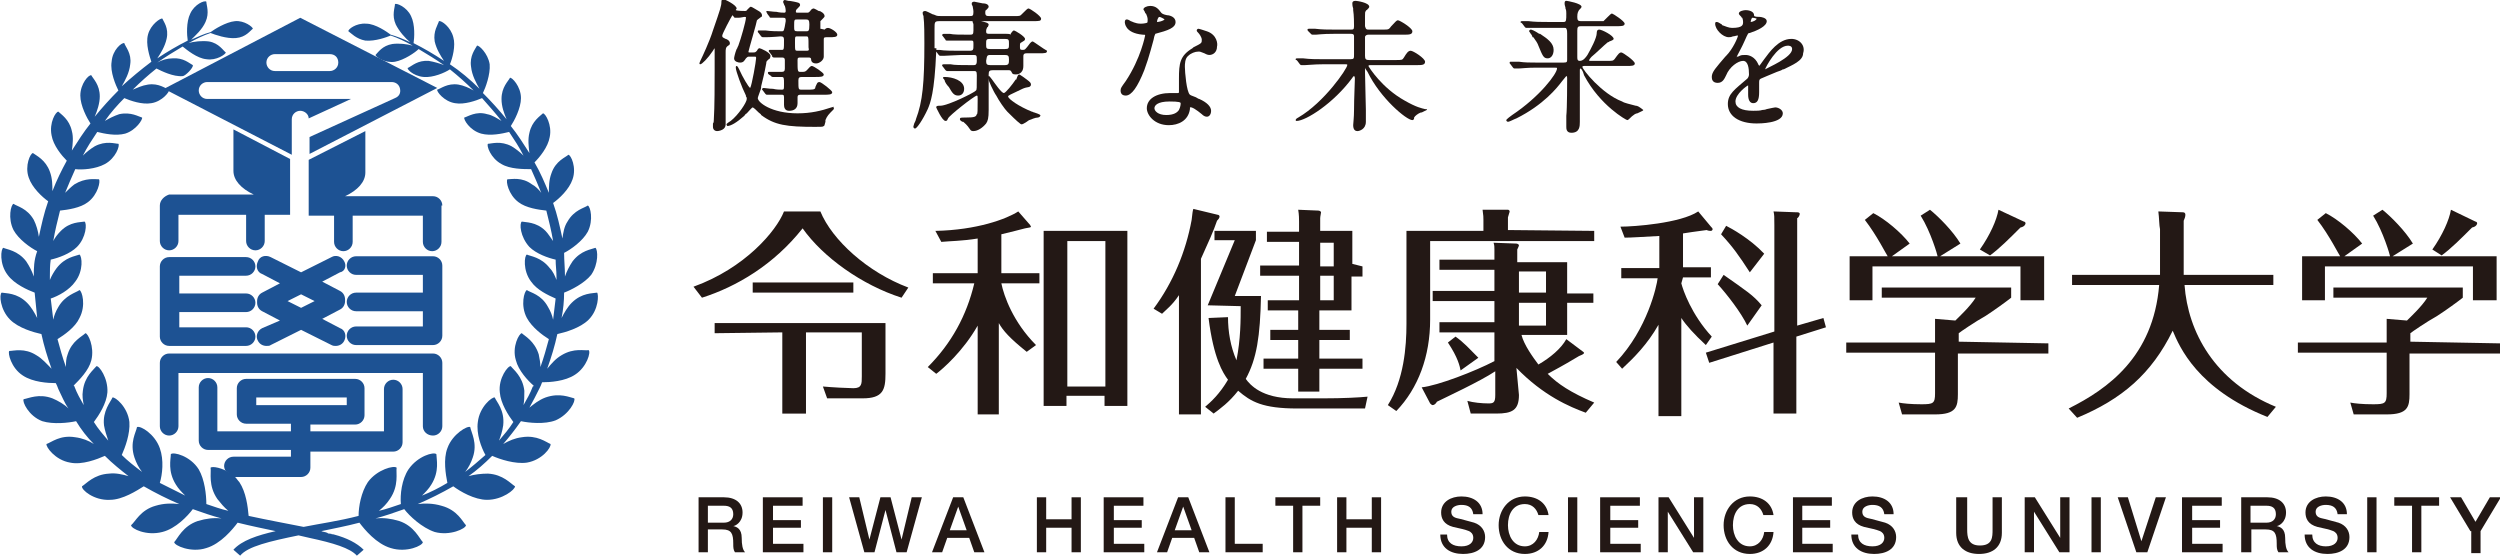 <svg enable-background="new 0 0 295.6 65.7" viewBox="0 0 295.6 65.7" xmlns="http://www.w3.org/2000/svg"><path d="m18.9 39.8c0 .6.5 1.1 1.1 1.1h9.1c.6 0 1.1-.5 1.1-1.1s-.5-1.1-1.1-1.1h-7.9v-1.8h7.9c.6 0 1.1-.5 1.1-1.1s-.5-1.1-1.1-1.1h-7.9v-2.1h7.9c.6 0 1.1-.5 1.1-1.1s-.5-1.1-1.1-1.1h-9.1c-.6 0-1.1.5-1.1 1.1z" fill="#1d5293"/><path d="m40.7 30.9c-.3-.6-1-.8-1.5-.5l-3.6 1.8-3.6-1.8c-.6-.3-1.3-.1-1.5.5-.3.6-.1 1.3.5 1.5l2.1 1.1-2.1 1.1c-.4.2-.6.6-.6 1v.1.1c0 .4.2.8.6 1l2.1 1.1-2.1.9c-.6.3-.8 1-.5 1.5.2.4.6.6 1 .6.2 0 .4 0 .5-.1l3.6-1.8 3.6 1.8c.2.1.3.1.5.1.4 0 .8-.2 1-.6.3-.6.1-1.3-.5-1.5l-2.1-1.1 2.1-1.1c.4-.2.6-.6.6-1v-.1-.1c0-.4-.2-.8-.6-1l-2.1-1.1 2.1-1.1c.6-.1.8-.8.5-1.3zm-5.1 5.5-1.6-.8 1.6-.8 1.6.8z" fill="#1d5293"/><path d="m18.9 24.3v4.2c0 .6.5 1.1 1.1 1.1s1.1-.5 1.1-1.1v-3.1h8v3.1c0 .6.5 1.1 1.1 1.1s1.1-.5 1.1-1.1v-3.1h3v-6.6l-6.7-3.5v4.9c0 1.1.9 2.1 2.4 2.8h-10c-.6.2-1.1.7-1.1 1.3z" fill="#1d5293"/><path d="m51.2 51.5c.6 0 1.1-.5 1.1-1.1v-7.5c0-.6-.5-1.1-1.1-1.1h-31.2c-.6 0-1.1.5-1.1 1.1v7.5c0 .6.5 1.1 1.1 1.1s1.1-.5 1.1-1.1v-6.3h28.9v6.3c0 .6.5 1.1 1.2 1.1z" fill="#1d5293"/><path d="m52.3 24.3c0-.6-.5-1.1-1.1-1.1h-10.4c1.5-.7 2.4-1.7 2.4-2.8v-4.9l-6.7 3.4v6.6h3v3.1c0 .6.5 1.1 1.1 1.1s1.1-.5 1.1-1.1v-3.1h8.3v3.1c0 .6.5 1.1 1.1 1.1s1.1-.5 1.1-1.1v-4.3z" fill="#1d5293"/><path d="m52.3 31.4c0-.6-.5-1.1-1.1-1.1h-9.1c-.6 0-1.1.5-1.1 1.1s.5 1.1 1.1 1.1h7.9v2.1h-7.9c-.6 0-1.1.5-1.1 1.1s.5 1.1 1.1 1.1h7.9v1.8h-7.9c-.6 0-1.1.5-1.1 1.1s.5 1.1 1.1 1.1h9.1c.6 0 1.1-.5 1.1-1.1z" fill="#1d5293"/><path d="m66.4 42c-.7.4-1.2 1-1.7 1.6.5-1.4.9-2.7 1.2-4.1.9-.2 2.7-.7 3.7-1.7 1.2-1.2 1.2-3 1-3.2-.5.1-1.8 0-3 1.2-.5.5-.9 1.2-1.2 1.8.2-1 .3-2 .3-3 .8-.3 2.4-1.1 3.2-2.1.9-1.3.8-3 .5-3.2-.5.2-1.7.3-2.7 1.6-.4.6-.7 1.2-.9 1.8 0 0 0 0 0-.1 0-.9-.1-1.8-.1-2.7.8-.4 2.2-1.4 2.8-2.5.7-1.4.3-3 0-3.1-.4.3-1.6.5-2.4 1.9-.4.6-.5 1.3-.6 2-.3-1.4-.6-2.8-1.1-4.2.7-.5 1.9-1.6 2.3-2.8.5-1.4-.2-2.9-.5-2.9-.3.3-1.5.7-2 2.2-.3.8-.3 1.6-.3 2.3-.5-1.2-1-2.4-1.7-3.6.6-.6 1.6-1.8 1.8-3 .3-1.4-.5-2.8-.8-2.8-.3.3-1.3.9-1.6 2.3-.2.8-.1 1.6 0 2.4-.7-1.1-1.4-2.2-2.2-3.2.4-.6 1.2-2.1 1.2-3.3 0-1.4-1.1-2.5-1.3-2.4-.2.4-1 1.1-1 2.5 0 .9.3 1.7.6 2.4-.9-1.1-1.8-2.1-2.8-3.1.3-.6.9-2.2.8-3.4-.2-1.3-1.3-2.3-1.5-2.2-.2.4-.9 1.2-.7 2.5.1 1 .6 1.9 1 2.6-1.1-1.1-2.3-2.1-3.5-2.9.3-.7.7-2.2.4-3.2-.3-1.2-1.4-2-1.7-1.9-.1.4-.7 1.2-.5 2.4.2.9.7 1.7 1.1 2.3-1.2-.8-2.4-1.5-3.6-2.1.1-.6.2-2.2-.3-3.2-.5-1.1-1.8-1.6-1.9-1.4 0 .4-.4 1.3.1 2.4.4.8 1.1 1.6 1.7 2.1-.8-.4-1.6-.7-2.3-.9-.4-.3-1.8-1.3-2.9-1.3-1.2-.1-2.2.7-2.1.9.3.2.9.9 2 1.1 1.2.1 2.5-.4 3-.6.9.3 1.7.7 2.6 1.2-.7-.2-1.6-.3-2.4-.2-1.2.2-1.7 1-2 1.3 0 .2 1.1 1 2.3.8 1.1-.2 2.4-1.1 2.8-1.5 1 .6 2 1.2 3 1.9-.5-.2-1.2-.4-1.8-.5-1.3-.1-2 .6-2.4.8-.4 0 .5 1 1.8 1.1 1.1.1 2.5-.5 3.1-.9 1 .8 1.9 1.6 2.8 2.5-.5-.3-1.2-.6-1.8-.7-1.3-.2-2.1.5-2.5.6-.1.2.8 1.4 2.1 1.6 1.1.2 2.5-.3 3.2-.6.8.9 1.6 1.8 2.3 2.7-.5-.3-1.1-.7-1.7-.8-1.3-.4-2.3.3-2.7.4-.1.2.6 1.5 2 1.9 1.1.3 2.5 0 3.3-.2.6.9 1.2 1.8 1.7 2.8-.4-.4-.9-.8-1.4-1.1-1.3-.7-2.4-.3-2.8-.3-.2.2.3 1.7 1.6 2.4 1 .6 2.6.6 3.5.6.4.9.8 1.8 1.2 2.8-.3-.4-.7-.8-1.1-1-1.2-.9-2.4-.6-2.9-.6-.2.2.1 1.8 1.3 2.7.9.7 2.4.9 3.3 1 .3 1.2.6 2.4.8 3.6-.3-.4-.6-.9-.9-1.2-1.1-1.1-2.4-1-2.8-1.1-.3.2-.2 1.8.9 3 .8.8 2.2 1.3 3.1 1.5 0 .7.1 1.3.1 2v.4c-.2-.5-.4-1-.8-1.4-1-1.3-2.3-1.4-2.7-1.6-.3.1-.5 1.9.5 3.2.7 1 2 1.6 2.9 2-.1.8-.2 1.6-.3 2.5-.1-.5-.3-1-.6-1.5-.8-1.5-2.1-1.7-2.5-2-.3.1-.8 1.8 0 3.3.6 1.1 1.8 2 2.6 2.5-.3 1.1-.6 2.2-1 3.3 0-.5-.1-1-.2-1.5-.5-1.6-1.7-2.2-2-2.5-.3 0-1.2 1.6-.7 3.2.3 1.2 1.4 2.4 2.1 3 0 0 0 .1-.1.1-.3.8-.7 1.5-1.1 2.2.1-.5.1-1.1.1-1.7-.2-1.7-1.3-2.5-1.6-2.9-.3-.1-1.5 1.4-1.3 3.1.1 1.3 1 2.7 1.6 3.5-.5.8-1.1 1.5-1.7 2.2.2-.5.4-1.1.5-1.8.2-1.8-.8-2.8-1-3.3-.3-.1-1.8 1.1-2 2.9-.2 1.4.4 3 .9 3.9-.8.7-1.6 1.4-2.4 2 .4-.5.7-1.1.9-1.7.6-1.7-.2-3-.3-3.6-.3-.2-2.1.8-2.7 2.5-.5 1.3-.2 3.1 0 4.1-1 .6-2 1.1-3 1.5.4-.4.8-.8 1.1-1.3 1-1.6.6-3 .6-3.6-.3-.3-2.2.2-3.3 1.8-.8 1.2-1 3-.9 4.1-.9.3-1.7.6-2.6.8.5-.4.9-.8 1.3-1.4 1.1-1.6.7-3.1.8-3.7-.3-.3-2.3.2-3.4 1.7-.8 1.2-1.1 2.9-1.1 4-2.3.6-4.5.9-6.5 1.3-2-.4-4.2-.8-6.5-1.3-.1-1.1-.3-2.8-1.1-4-.2-.2-.3-.4-.5-.6-.2-.1-.4-.2-.5-.4-1-.7-2.2-.9-2.4-.7.1.6-.3 2.1.8 3.7.4.5.8 1 1.3 1.4-.9-.2-1.7-.5-2.6-.8 0-1.1-.2-2.9-.9-4.1-1-1.6-3-2.1-3.3-1.8 0 .6-.4 2 .6 3.6.3.5.7.9 1.1 1.3-1-.5-2-1-3-1.5.3-1 .5-2.7 0-4.1-.6-1.7-2.3-2.7-2.7-2.5-.1.6-.9 1.8-.3 3.6.2.6.5 1.2.9 1.7-.8-.6-1.7-1.3-2.4-2 .4-.9 1-2.5.9-3.9-.2-1.8-1.7-3-2-2.9-.2.5-1.2 1.6-1 3.3.1.6.3 1.2.5 1.8-.6-.7-1.2-1.4-1.7-2.2.6-.8 1.5-2.2 1.6-3.5.1-1.7-1-3.2-1.3-3.1-.3.4-1.4 1.2-1.6 2.9-.1.6 0 1.1.1 1.7-.4-.7-.8-1.4-1.1-2.2 0 0 0-.1-.1-.1.7-.7 1.8-1.8 2.1-3 .4-1.6-.4-3.2-.7-3.2-.4.4-1.6.9-2.1 2.5-.2.5-.2 1-.2 1.5-.4-1.1-.7-2.2-1-3.3.8-.5 2.1-1.4 2.6-2.5.8-1.5.3-3.2 0-3.3-.4.3-1.7.6-2.5 2-.3.5-.5 1-.6 1.5-.1-.8-.2-1.6-.3-2.5.9-.3 2.2-1 2.9-2 1-1.3.8-3 .5-3.2-.5.2-1.7.3-2.7 1.6-.3.4-.6.9-.8 1.4 0-.1 0-.2 0-.4 0-.7 0-1.3.1-2 .9-.2 2.3-.7 3.1-1.5 1.1-1.1 1.2-2.8.9-3-.5.1-1.7 0-2.8 1.1-.4.4-.7.8-.9 1.2.2-1.2.5-2.4.8-3.6.9-.1 2.4-.3 3.3-1 1.2-.9 1.5-2.5 1.3-2.7-.5 0-1.6-.2-2.9.6-.4.3-.8.7-1.1 1 .4-1 .8-1.9 1.2-2.8.8.1 2.4 0 3.5-.6 1.3-.7 1.8-2.2 1.6-2.4-.4 0-1.5-.4-2.8.3-.5.3-1 .7-1.4 1.1.5-1 1.1-1.9 1.7-2.8.8.2 2.2.5 3.3.2 1.3-.4 2.1-1.7 2-1.9-.4-.1-1.3-.7-2.7-.4-.6.2-1.2.5-1.7.8.7-1 1.5-1.9 2.3-2.7.7.3 2.1.8 3.2.6 1.3-.2 2.2-1.4 2.1-1.6-.4-.1-1.2-.8-2.5-.6-.7.1-1.3.4-1.8.6.9-.9 1.8-1.7 2.8-2.5.6.3 2 1 3.1.9.3 0 1.3-1 1.2-1.3-.4-.2-1.1-.9-2.4-.8-.6 0-1.3.2-1.8.5 1-.7 2-1.3 3-1.9.5.4 1.7 1.4 2.8 1.5 1.2.2 2.3-.6 2.3-.8-.3-.2-.8-1.1-2-1.3-.8-.1-1.8 0-2.4.2.9-.5 1.7-.9 2.6-1.2.5.2 1.9.7 3 .6 1.2-.1 1.7-.9 2-1.1 0-.2-1-1-2.1-.9s-2.5 1-2.9 1.3c-.8.2-1.6.6-2.3.9.5-.5 1.3-1.2 1.7-2.1.5-1.1.1-2 .1-2.4-.2-.2-1.4.3-1.9 1.4-.5 1-.4 2.6-.3 3.2-1.2.6-2.4 1.3-3.6 2.1.4-.6.9-1.4 1.1-2.3.3-1.3-.4-2.1-.5-2.4-.2-.1-1.4.7-1.7 1.9-.3 1.1.2 2.6.4 3.2-1.2.9-2.4 1.9-3.5 2.9.4-.7.9-1.6 1-2.6.2-1.3-.6-2.1-.7-2.5-.3-.1-1.4.8-1.5 2.2-.2 1.2.5 2.8.8 3.4-1 1-1.9 2-2.8 3.1.3-.7.6-1.6.6-2.4 0-1.4-.8-2.1-1-2.5-.3-.1-1.3 1-1.3 2.4 0 1.2.8 2.7 1.2 3.3-.8 1-1.5 2.1-2.2 3.2.1-.7.2-1.6 0-2.3-.3-1.4-1.3-2-1.6-2.3-.3 0-1.1 1.3-.8 2.8.2 1.2 1.2 2.4 1.8 3-.6 1.1-1.2 2.3-1.7 3.6 0-.7 0-1.5-.3-2.3-.5-1.4-1.6-1.9-2-2.2-.3 0-1 1.5-.5 2.9.4 1.2 1.6 2.3 2.3 2.8-.5 1.4-.8 2.8-1.1 4.2-.1-.7-.3-1.4-.6-2-.8-1.4-2-1.6-2.4-1.9-.3.1-.7 1.7 0 3.1.6 1.1 2 2.1 2.8 2.5-.4 1.1-.4 2-.4 2.9v.1c-.2-.6-.5-1.2-.9-1.8-1-1.3-2.3-1.4-2.7-1.6-.3.1-.5 1.9.5 3.2.8 1.1 2.4 1.8 3.2 2.1.1 1 .2 2 .3 3-.3-.6-.7-1.3-1.2-1.8-1.2-1.2-2.5-1.1-3-1.2-.3.2-.2 2 1 3.2 1 1 2.8 1.5 3.7 1.7.3 1.4.7 2.7 1.2 4.1-.6-.6-1.1-1.2-1.8-1.6-1.4-.9-2.7-.5-3.2-.5-.2.2.2 2 1.6 2.9 1.2.8 3 .9 3.9.9.1.2.2.4.3.7.4.8.7 1.6 1.2 2.3-.5-.5-1.2-.9-1.9-1.2-1.6-.6-2.8 0-3.4.1-.2.3.6 2 2.2 2.6 1.3.4 3.1.2 4 0 .6 1 1.3 1.9 2.1 2.7-.6-.4-1.4-.7-2.2-.8-1.8-.3-2.8.6-3.4.8-.1.3 1 1.9 2.8 2.2 1.4.3 3.2-.4 4.1-.8.9.9 1.9 1.7 2.8 2.4-.7-.2-1.5-.4-2.3-.3-1.8.1-2.7 1.2-3.2 1.5-.1.4 1.4 1.7 3.3 1.6 1.5 0 3.2-1.1 4-1.6 1.4.8 2.8 1.5 4.2 2.1-.9-.1-1.8-.1-2.8.2-1.8.5-2.4 1.9-2.9 2.3 0 .4 1.8 1.3 3.7.8 1.6-.4 3-1.9 3.6-2.7 1.1.4 2.3.8 3.4 1.1-.9-.1-1.8 0-2.8.3-1.8.6-2.4 2.1-2.8 2.5 0 .4 2 1.3 3.8.7 1.7-.5 3.1-2.2 3.7-3 1.6.4 3.1.7 4.5 1-2.2.5-4 1.1-5 2.2l.8.7c.9-1.1 3.5-1.7 6.9-2.4.4.1.9.2 1.3.3 2.8.6 4.8 1.2 5.6 2.1l.8-.7c-.8-.8-2-1.4-3.5-1.8s0 0-.1 0-.3-.1-.4-.1-.2 0-.3-.1c-.2-.1-.5-.1-.7-.2 1.4-.3 3-.6 4.5-1 .6.8 2 2.5 3.7 3 1.9.6 3.8-.3 3.8-.7-.4-.4-1-1.9-2.8-2.5-1-.3-1.9-.4-2.8-.3 1.1-.3 2.3-.7 3.4-1.1.6.8 2.1 2.2 3.6 2.7 1.8.5 3.7-.4 3.7-.8-.4-.4-1-1.8-2.9-2.3-1-.3-2-.3-2.8-.2 1.4-.6 2.8-1.3 4.2-2.1.8.6 2.5 1.6 4 1.6 1.8 0 3.3-1.2 3.3-1.6-.5-.3-1.4-1.4-3.2-1.5-.8 0-1.6.1-2.3.3 1-.7 1.9-1.5 2.8-2.4.9.4 2.7 1 4.1.8 1.8-.3 2.9-1.8 2.8-2.2-.5-.2-1.6-1.1-3.4-.8-.8.1-1.5.4-2.2.8.7-.8 1.4-1.7 2.1-2.7.9.2 2.8.4 4.1-.1 1.6-.7 2.4-2.3 2.2-2.6-.5-.1-1.7-.7-3.4-.1-.8.3-1.4.8-1.9 1.2.4-.7.8-1.5 1.2-2.3.1-.2.2-.4.3-.7.9 0 2.7-.1 3.9-.9 1.4-.9 1.9-2.7 1.6-2.9-.5.1-1.7-.3-3.2.6z" fill="#1d5293"/><path d="m19.4 10.5 15.1 7.8v-4.2c0-.6.5-1 1-1s1 .4 1 .9l5-2.3h-17c-.6 0-1-.5-1-1 0-.6.5-1 1-1h21.8c.5 0 .9.3 1 .8s-.1.9-.6 1.1l-10.1 4.6v2l15.1-7.8-16.2-8.3zm20.6-3.1c0 .6-.5 1-1 1h-6.5c-.6 0-1-.5-1-1 0-.6.5-1 1-1h6.5c.6 0 1 .4 1 1z" fill="#1d5293"/><path d="m27.6 56.4h8c.6 0 1.1-.5 1.1-1.1v-1.9h9.8c.6 0 1.1-.5 1.1-1.1v-6.3c0-.6-.5-1.1-1.1-1.1s-1.1.5-1.1 1.1v5h-8.7v-.8h5.3c.6 0 1.1-.5 1.1-1.1v-3.2c0-.6-.5-1.1-1.1-1.1h-12.9c-.6 0-1.1.5-1.1 1.1v3.1c0 .6.5 1.1 1.1 1.1h5.3v.9h-8.7v-5.2c0-.6-.5-1.1-1.1-1.1s-1.1.5-1.1 1.1v6.3c0 .6.5 1.1 1.1 1.1h9.8v.8h-6.8c-.6 0-1.1.5-1.1 1.1 0 .2.1.5.2.6.2.1.4.3.5.4.1.2.3.3.4.3zm2.7-8.5v-.9h10.7v.9z" fill="#1d5293"/><g fill="#231815"><path d="m97 25c1.4 3.4 5.6 7.2 10.4 9l-.8 1.2c-4.7-1.5-9.3-4.8-11.7-8.2-3.4 4.3-7.8 6.9-11.9 8.2l-1-1.3c6.1-2.2 9.8-6.6 10.7-8.9zm-12.5 14.4v-1.2h20.2v6c0 1.9-.3 2.9-2.7 2.9h-4.2l-.5-1.4c1.1.1 3 .2 3.6.2 1 0 1-.5 1-1.4v-5.2h-6.6v9.6h-2.8v-9.6zm4.5-4.8v-1.2h11.9v1.2z"/><path d="m121.4 41.6c-2-1.6-2.8-2.5-3.3-3.4v10.8h-2.5v-10.5c-1.7 3-4.1 5.1-4.9 5.7l-1-.8c2.8-2.8 4.6-6.1 5.5-9.9h-4.9v-1.2h5.3v-4.1c-1.8.3-3.3.3-4.3.4l-.7-1.3c4.9-.1 8.4-1.4 9.8-2.3l1.4 1.6.1.2c0 .1-.2.1-.7.2 0 0-2.3.6-2.8.7v4.6h4.5v1.2h-4.5c.3 1.5 1.4 4.6 4.1 7.3zm11.9-14.3v20.7h-2.7v-1.2h-4.5v1.2h-2.7v-20.7zm-2.6 1.2h-4.5v17.2h4.5z"/><path d="m141.9 49h-2.5v-14.1c-.8 1.2-1.5 1.7-2 2.2l-1-.6c2.3-3.1 3.8-6.7 4.5-10.5.1-.8.1-1 .2-1.3l2.9.7c.1 0 .2.1.2.2 0 .2-.2.4-.3.5-.4 1.2-1 2.5-1.9 4.5v18.4zm.9-12.9 3.2-7.7h-2.4v-1.1h4.9v1.1l-2.5 6.6h3.1c-.1 4.8-.5 7.4-1.8 9.8.5.7 1.9 2.3 5.6 2.3h3.6c2.3 0 4.2-.1 5.2-.2l-.3 1.4h-8c-4.1 0-5.5-.8-7-2.1-1.1 1.4-2.1 2.1-2.9 2.7l-1-.8c.7-.6 1.7-1.5 2.7-3.2-.6-.8-1.7-2.5-2.3-7.3l2.3-.1c0 1.7.3 3.5 1 5.1.5-2.5.5-4.8.5-6.4zm18.3-4.6v1.2h-1.3v4h-3.8v2.3h3.6v1.2h-3.6v2.2h5.1v1.2h-5.1v2.7h-2.5v-2.7h-4.1v-1.2h4.1v-2.2h-3.3v-1.2h3.3v-2.3h-3.6v-1.2h3.7v-2.9h-4.6v-1.2h4.6v-2.8h-3.8v-1.2h3.8v-1.2c0-.3 0-.8-.1-1.4l2.4.1c.1 0 .3.1.3.2s-.1.5-.1.7v1.5h3.8v3.9zm-3.4 0v-2.8h-1.6v2.8zm-1.6 1.1v2.9h1.6v-2.9z"/><path d="m188.5 27.3v1.2h-19.4v9.3c0 4.3-1.4 8.1-4 10.8l-1-.7c1.9-3 2.2-6.9 2.2-9.6v-11h9.1v-1.3c0-.3 0-.5-.1-1.2h3c.1 0 .2.1.2.2s-.1.3-.2.7v1.5zm-8.9 19.4c0 1.8-.8 2.2-2.7 2.2h-3l-.4-1.5c.7.2 1.7.3 2.5.3.6 0 .8-.1.8-1v-2.8c-1.8 1.2-5.9 3.1-6.9 3.6-.1.2-.3.4-.5.4-.1 0-.2-.1-.3-.2l-1-1.9c1.9-.2 6.3-1.9 8.6-3.1v-3.4h-6.5v-1.2h6.5v-2.5h-7.3v-1.2h7.3v-2.5h-6.5v-1.2h6.5v-1.2c0-.3 0-.5-.1-.8l2.7.1c.1 0 .3.1.3.2s-.2.5-.2.5v1.5h5.9v3.7h3.1v1.1h-3.1v3.8h-5.4c.3 1.2 1.4 2.7 2 3.5 1.4-.8 2.7-1.9 3.3-3l2 1.5.1.1c0 .2-.4.3-.6.4-1.2.7-1.3.8-3.7 2.1 1.2 1.2 2.7 2.2 5.5 3.4l-1 1.2c-1.9-.7-5-2-8.2-5.3zm-7.5-6.9c1 .7 1.7 1.5 2.7 2.5l-2.1 1.5c-.1-.5-.3-1.5-1.5-3.3zm7.5-5.2h3.2v-2.5h-3.2zm0 3.9h3.2v-2.7h-3.2z"/><path d="m198.8 33.5c.2.8 1.2 3.7 3.6 6.3l-.7 1c-1.4-1.3-2.3-2.3-2.9-3.2v11.6h-2.7v-10.8c-1.3 2.3-2.9 3.9-4.3 5.2l-.7-.8c3.7-3.9 4.8-9 4.9-9.9h-4.3v-1.2h4.5v-3.8c-1.9.1-3.3.2-4.1.2l-.5-1.3c1.6 0 7.1-.4 9.2-1.8l1.5 1.8c.1.1.2.2.2.3s-.1.2-.2.2-.3 0-.5-.1c-1.4.2-2.3.3-2.8.4v4h3.3v1.2h-3.3zm16.8 4.1.3 1.1-3.5 1.1v9.1h-2.7v-8.4l-7.6 2.4-.4-1.2 8.1-2.5v-12.6c0-1 0-1.2-.1-1.6l2.7.1c.2 0 .4 0 .4.2 0 .1-.1.4-.3.5v12.7zm-9 .9c-.7-1.5-2.4-3.7-3.5-4.9l.7-1.1c2.7 1.9 3.5 2.4 4.5 3.6zm.3-6.3c-1.3-2-2-3-3.4-4.5l.6-1c.6.3 2.8 1.5 4.5 3.3z"/><path d="m242.2 40.6v1.2h-10.7v4.8c0 1.5-.2 2.4-2.7 2.4h-3.9l-.4-1.4c.5.1 1.4.2 2.7.2 1.4 0 1.6-.1 1.6-1.3v-4.8h-10.5v-1.2h10.5v-2.8l2.4.2c.3-.3 1.8-1.7 2.4-2.7h-11.1v-1.2h15.3v1.2c-.5.4-2 1.5-3.1 2.2-1.1.6-3 1.9-3.1 2v1zm-13.1-10.3c0-.1-.8-2.9-2-4.8l1.1-.7c1 .8 2.7 2.5 3.6 4l-2.4 1.5h12.3v5.2h-2.8v-4h-17.5v4h-2.7v-5.2h4.5c-.1-.1-1.3-2.5-2.7-4.3l1-.8c1.4.7 3.3 2.3 4.3 3.6l-2.1 1.5zm10.2-4.1c.1 0 .2.1.2.2s-.1.4-.6.5c-1.3 1.3-2.5 2.5-3.6 3.3l-1.2-.7c1.2-1.7 2-3.5 2.2-4.7z"/><path d="m255.2 25 2.9.1c.2 0 .3.1.3.3s-.1.5-.2.7v6.4h10.6v1.2h-10.5c.4 5.5 3.5 11.4 10.8 14.4l-1 1.2c-8.3-3.3-10.4-8.3-11.2-10.2-2.5 5.1-6 8.1-11.3 10.3l-1-1.1c4.6-2.3 10-6.1 10.7-14.6h-10.3v-1.2h10.4v-5.4c-.1-.4-.1-1.4-.2-2.1z"/><path d="m295.6 40.6v1.2h-10.7v4.8c0 1.5-.2 2.4-2.7 2.4h-3.9l-.4-1.4c.5.1 1.4.2 2.7.2 1.4 0 1.6-.1 1.6-1.3v-4.8h-10.5v-1.2h10.5v-2.8l2.4.2c.3-.3 1.8-1.7 2.4-2.7h-11.1v-1.2h15.3v1.2c-.5.4-2 1.5-3.1 2.2-1.1.6-3 1.9-3.1 2v1zm-13-10.3c0-.1-.8-2.9-2-4.8l1.1-.7c1 .8 2.7 2.5 3.6 4l-2.4 1.5h12.3v5.2h-2.8v-4h-17.5v4h-2.7v-5.2h4.5c-.1-.1-1.3-2.5-2.7-4.3l1-.8c1.4.7 3.3 2.3 4.3 3.6l-2.1 1.5zm10.1-4.1c.1 0 .2.1.2.2s-.1.4-.6.5c-1.3 1.3-2.5 2.5-3.6 3.3l-1.1-.7c1.2-1.7 2-3.5 2.2-4.7z"/><path d="m98.3 12.7c-1.2.4-2.4.7-4 .7-3.1 0-4.7-1.3-4.7-1.8 0-.1.2-.6.3-.9.1-.2.1-.4.1-.5.2-.8.4-1.6.6-2.7 0-.3.1-.3.3-.5.1 0 .2-.2.2-.4 0-.4-1.2-.9-1.3-.9s-.2.1-.3.3l-.1.1c-.1.1-.2.1-.3.1h-.5c-.1 0-.1 0-.1-.1s1-3.5 1-3.7c.1-.1.1-.1.5-.4.1 0 .1-.1.1-.2 0-.2-.2-.4-.4-.5s-.8-.5-.9-.5-.1 0-.4.3c-.1.1-.1.2-.3.2-.1 0-.9 0-1.1-.1 0-.1.1-.1.1-.2 0-.4-1.4-1.1-1.6-1.1-.1 0-.2.1-.2.3 0 .5-.1.8-1 3.4-.4 1.3-1.3 3.2-1.4 3.4 0 0-.2.4-.2.5 0 0 0 .1.1.1.2 0 .9-.7 1.5-1.6 0 0 .1-.2.2-.3v.2.9 1.4c0 1.6 0 4.5-.1 6 0 .1 0 .3-.1.4v.4c0 .3.2.5.5.5.2 0 .6-.1.8-.3s.2-.4.2-.6 0-.6 0-1 0-.8 0-.9c0-.5 0-2 0-3.4 0-1.3 0-2.7 0-3.1s0-.6.3-.8c.2-.1.2-.2.2-.3 0-.3-.4-.5-.5-.5-.4-.2-.4-.2-.4-.4s1-2.1 1.2-2.4l.1.1c.1.1.1.2.2.2h.4c.3 0 .6-.1.7-.1.2 0 .2 0 .2.1 0 .4-.6 2.5-.9 3.3l-.1.2s0 .1-.1.2c-.2.5-.3 1-.3 1.1 0 .4.5.5.7.5.4 0 .5-.2.7-.5.1-.1.2-.2.3-.2h.7c.2 0 .2 0 .2.2 0 .3-.5 3.2-.7 3.5-.2-.1-.9-1.3-1.3-2.2-.1-.2-.2-.4-.3-.4s-.1.1-.1.2c0 .4.7 2.3 1.2 3.3v.1c.1.1.1.2.1.3 0 .4-1 1.9-1.9 2.6 0 0-.5.3-.5.4s.1.2.1.2c.4 0 1.1-.4 2-1.2.1-.1.1-.2.3-.3.2-.2.6-.7.7-.7s.5.4.7.6c.1.1.3.2.3.3 1.6 1.2 3 1.4 6.4 1.4.8 0 .9 0 1-.1.1 0 .1-.2.2-.5 0-.1 0-.1 0-.2.2-.5.4-.7.9-1.2.1-.1.1-.1.1-.2s0-.1-.1-.1c.2-.1.1-.1-.2 0z"/><path d="m92.4 3.7c-.5 0-1.2 0-1.9-.1-.1 0-.2 0-.4 0s-.3 0-.4 0-.1.1-.1.1c0 .1 0 .1.1.2l.3.4s.1.1.2.1h.2.2c.6 0 1.7-.1 1.7-.1.3 0 .4.1.4.4 0 1.2 0 1.2-.3 1.2-.1 0-.5 0-.8 0s-.6 0-.6 0c-.1 0-.1.1-.1.1 0 .1 0 .1.1.2l.3.4v.1s.1.1.2.1h.4.6c.2 0 .3.1.3.3v1c0 .3-.1.4-.4.4-.1 0-.4 0-.7 0s-.6 0-.8 0c-.1 0-.1.1-.1.1 0 .1 0 .1.1.2l.3.2c0 .1.1.1.2.1s.2 0 .5 0h.5c.3 0 .3.1.3.8s0 .7-.3.7c-.2 0-.6 0-1-.1-.5 0-.9-.1-1.1-.1-.1 0-.2.1-.2.1 0 .1 0 .1.1.2l.3.4c.1.1.1.1.2.1h.1.1 1.5c.2 0 .3 0 .3.3v.4.5c0 .3.1.7.6.7s1-.2 1-.9c0 0 0-.2 0-.3s0-.3 0-.4c0-.3.2-.3.4-.3h2.7c.6 0 1 0 1-.3 0-.2-1.3-1.2-1.5-1.2-.3 0-.3.2-.5.6v.1c-.1.2-.3.2-1 .2h-.6c-.4 0-.4 0-.4-1.1 0-.3.1-.4.4-.4h1.6c.6 0 1 0 1-.3 0-.2-1.2-1-1.4-1s-.3.2-.6.5c-.2.2-.3.2-.7.2s-.4 0-.4-1.4c0-.3.1-.3.4-.3h.9c.1 0 .3 0 .3.2s.1.5.6.5c.4 0 .9-.4.9-.8 0-.1 0-.3 0-.6 0-.2 0-.5 0-.5v-.9c0-.2 0-.3.3-.3h.3c.6 0 1 0 1-.3s-.8-.8-1.1-.8c-.2 0-.3.1-.4.2-.4-.1-.5-.1-.5-.1 0-.1 0-.2 0-.6 0-.2 0-.2 0-.3 0 0 .1-.1.2-.2.2-.2.3-.3.3-.4 0-.2-.2-.4-.4-.5 0 0-.1-.1-.3-.1-.5-.3-.6-.3-.6-.3-.1 0-.3.1-.4.3-.2.2-.2.2-.4.2h-1.1c-.1 0-.2 0-.2-.1s0-.2.1-.3l.1-.1c.2-.2.3-.3.3-.4 0-.3-.3-.3-.7-.4-.1 0-.4-.1-.7-.1-.4-.1-.4-.1-.4-.1-.1 0-.2.1-.2.2s0 .1.1.3c0 .1.1.2.1.2.1.3.1.6.1.6 0 .2-.1.2-.2.2s-.5 0-.9-.1c-.4 0-.9-.1-1.1-.1-.1 0-.1.1-.1.1s0 .1.1.1v.1l.3.4c0 .1.1.1.2.1s.3 0 .6 0h.8c.3 0 .3.1.3.4-.2 1.2-.2 1.2-.5 1.2zm1.9.6h1c.3 0 .3 0 .3 1.3.1.4 0 .4-.3.4h-1c-.3 0-.3 0-.3-1 0-.7 0-.7.3-.7zm1-.6h-1c-.4 0-.4-.1-.4-.6 0-.8 0-.8.4-.8h1c.3 0 .4.1.4.6 0 .8-.1.8-.4.8z"/><path d="m112.2 10.3c.4.7.6 1 1.1 1 .4 0 .7-.3.7-.8 0-1-1.4-1.4-2.3-1.4-.1 0-.2 0-.2.1s.1.1.2.3c0 .2.3.6.5.8z"/><path d="m122.1 4.9c-.1 0-.2.1-.3.2-.6.8-.6.8-.9.8s-.3-.1-.3-.4c0-.4 0-.4.2-.5.3-.2.4-.2.4-.4 0-.3-1.2-1-1.3-1s-.2.1-.4.4v.1c-.1-.1-.3-.1-.5-.1h-1.9c-.4 0-.5 0-.5-.3 0-.1 0-.2.1-.4 0 0 0-.1.1-.1.1-.2.1-.3.1-.3 0-.2-.5-.3-.9-.4h6.1c.8 0 1 0 1-.3s-1.3-1.2-1.5-1.2c-.1 0-.3.2-.7.6-.1.1-.1.1-.1.1-.2.2-.2.2-.9.2h-2.9c-.3 0-.5 0-.5-.4 0-.1 0-.3.1-.3.2-.2.3-.3.3-.4 0-.2-.2-.4-.7-.4-.1 0-.9-.2-1-.2-.2 0-.3.1-.3.2s0 .2.1.3c0 .1.1.4.1.7 0 .5-.1.5-.5.5h-3.3c-.3 0-.5 0-.7-.1 0 0-.2-.1-.3-.1-.4-.2-.8-.4-.9-.4-.2 0-.3.1-.3.2s0 .2.1.4v.1c.1.6.1 2.4.1 3.1 0 4.7-.2 6.9-1 9 0 .1-.1.3-.2.5-.1.3-.1.4-.1.4 0 .1.1.2.2.2.2 0 .9-1 1.5-2.3.3-.7.8-1.9 1-6.8l.3.4c.1.1.1.1.2.1h.2.2c.4 0 1.6-.1 2.1-.1h1.3c.5 0 .5 0 .5.7 0 .5-.2.5-.4.5h-.4c-1 0-1.9 0-2.3-.1-.1 0-.2 0-.4 0s-.3 0-.4 0c-.2 0-.2.1-.2.1 0 .1 0 .1.1.2l.3.4s.1.1.2.1h.2.2 2.1.6c.3 0 .4 0 .4.5 0 1.6 0 1.7-.1 1.8-.1.2-3.3 1.8-4.2 1.8-.3 0-.5 0-.5.2 0 0 .7 1.6 1.1 1.6.2 0 .2-.1.3-.3.1-.3 3-2.6 3.4-2.7.1 0 .1.1.1.4 0 1.4 0 1.8-.1 1.8-.1.3-.2.4-1.4.4-.5 0-.6 0-.6.2 0 .1.1.2.3.3h.1c.2.2.4.3.8.9.1.2.3.2.4.2.5 0 1.1-.4 1.5-.9.2-.3.3-.6.3-1.6 0-.3 0-1.3 0-2.2s0-1.7 0-2c0-.4.1-.5.5-.5h1.8c.2 0 .3 0 .4.2s.1.3.5.3c.1 0 .9 0 .9-1 0-.1 0-.3 0-.6 0-.2 0-.4 0-.5 0-.2 0-.4.4-.4h1.4c.8 0 1 0 1-.3-.4-.2-1.6-1.1-1.7-1.1zm-3.3.9h-1.7c-.5 0-.5-.1-.5-.6s0-.6.5-.6h1.7c.5 0 .5.1.5.6s0 .6-.5.6zm-1.7.7h1.7c.4 0 .5.1.5.5 0 .5 0 .7-.5.7h-1.7c-.4 0-.5-.1-.5-.5.1-.6.1-.7.5-.7zm-6.6-.8c0-.7 0-1.5 0-2.3s0-.9.6-.9h3.9v.1s.1.2.1.3v.1.6c0 .5-.1.5-.5.5-1 0-1.9 0-2.3-.1-.1 0-.2 0-.4 0s-.3 0-.3 0c-.1 0-.2.1-.2.1 0 .1 0 .1.1.2l.3.4c0 .1.1.1.2.1h.3.4 2.2c.2 0 .2.1.2.5 0 .6 0 .7-.5.7h-1.2c-.6 0-1.8 0-2.3-.1-.1 0-.2 0-.4 0 .1-.2 0-.2-.2-.2.1 0 .1 0 0 0z"/><path d="m122.3 13.3c-.1 0-.2-.1-.3-.1-1.5-.6-2.8-1.5-2.8-1.8 0-.1.2-.2 1.7-.9.2-.1.6-.2.7-.2s.3-.1.3-.3-.1-.3-.5-.6c-.8-.6-.9-.6-.9-.6-.1 0-.2.2-.3.5 0 .1 0 .1-.1.1-.4.6-1.2 1.6-1.4 1.6-.3 0-1.1-1.2-1.4-1.6s-.3-.4-.4-.4c0 0-.1 0-.1.1 0 .3.7 1.8 1 2.2.3.6 1 1.6 1.3 1.9s1.2 1.2 1.5 1.4c.1.1.2.1.2.1.1 0 .3-.1.6-.3.1-.1.3-.2.3-.2.3-.1.7-.3 1-.3.1 0 .3-.1.3-.2.1-.1-.1-.2-.7-.4z"/><path d="m136.6 4c1.5-.4 2.4-.7 2.4-1.4 0-.6-.7-.8-1-.8-.5-.1-.6-.2-.7-.3-.3-.4-.6-.8-1.3-.8-.4 0-.8.2-.8.4 0 .1.1.1.2.4 0 .1.1.1.1.1.1.2.2.5.2.7s0 .4-.1.4c0 0-.3.1-.7.1-.7 0-1.1-.3-1.2-.3-.3-.2-.4-.2-.5-.2s-.2.1-.2.3c0 .1 0 1.3 2.1 1.5.3 0 .3 0 .3.1 0 0-.5 2.7-2.3 5.4-.5.7-.6.8-.6 1.1 0 .1 0 .6.6.6.7 0 1.4-1 2.2-3 .6-1.6 1-3.3 1.1-3.6.1-.6.2-.6.2-.7zm.2-1.4c0-.1.1-.6.3-.6.1 0 .5.2.6.3-.2.2-.7.3-.9.3z"/><path d="m142.7 3.7c-.3-.1-.9-.3-1-.3s-.2.1-.2.2.1.2.2.3.4.5.4.8c0 .4 0 .4-1 .9l-.1.1c-1.5.9-1.6 1.8-1.6 3.6v.8.8s0 .1-.1.1-.2 0-.4 0-.4 0-.5 0c-1.7 0-2.8.7-2.8 1.8 0 .8.9 2 2.6 2 1.1 0 2.3-.5 2.5-1.9v-.1c0-.1 0-.1 0-.1.2-.1.8.3 1.4.8.2.2.4.3.6.3.3 0 .5-.3.5-.7 0-.5-.5-1-1.4-1.4-.1 0-.2-.1-.4-.2s-.6-.2-.7-.3c-.4-.3-.6-2.7-.6-3.3 0-.3 0-1 .4-1.3.3-.3.8-.5 1.2-.5.2 0 .2 0 .7.2l.2.1c.2.1.4.1.4.1.4 0 .9-.3.9-1 .1-.3 0-1.4-1.2-1.8zm-4.4 8.3c1.1 0 1.3.1 1.3.2s0 .4-.2.8c-.2.3-.6.6-1.5.6-1 0-1.4-.5-1.4-.8s.3-.8 1.8-.8z"/><path d="m168.5 12.9c-.4-.1-1-.2-2.4-1-2.7-1.5-4.2-3.9-4.3-4.1 0 0 0-.1.2-.1h5.5c.6 0 1 0 1-.4s-1.4-1.3-1.7-1.3-.5.3-.8.8c-.2.3-.2.3-1 .3h-3.1c-.4 0-.5-.1-.5-.5s0-2.1 0-2.2c0-.2.2-.3.4-.3h4.2c.6 0 1 0 1-.4s-1.5-1.3-1.7-1.3-.3.2-.8.7c-.3.4-.3.4-1 .4h-1.6c-.3 0-.4 0-.5-.4 0-.1 0-.3 0-.6s0-.5 0-.6c0-.4 0-.5.1-.6 0 0 0-.1.1-.1.2-.2.3-.3.3-.4 0-.5-1.5-.7-1.6-.7-.3 0-.4.1-.4.3 0 .1 0 .3.1.6v.2c.1.6.1 1.6.1 1.9 0 .4-.1.4-.4.4h-1.9c-.8 0-1.5 0-2.3-.1 0 0-.2 0-.3 0-.2 0-.3 0-.4 0s-.2 0-.2.1 0 .1.1.2l.3.3c.1.1.1.1.2.1h.2.2c.2 0 .7-.1 2.1-.1h2c.2 0 .4 0 .4.3v2.1c0 .5 0 .6-.4.6h-3.3c-.8 0-1.5 0-2.3-.1 0 0-.2 0-.3 0-.2 0-.3 0-.4 0s-.2 0-.2.1 0 .1.1.1c0 0 0 0 .1.1l.3.4c.1.1.1.1.2.1h.2.2c.3 0 1.1-.1 2.1-.1h2.7c.2 0 .2 0 .2.1 0 .4-2.7 4.4-5.8 6.2-.2.1-.3.2-.3.3s.1.1.1.1c1.1 0 4.4-2.1 6.6-5.1.1-.2.2-.2.2-.2s.1 0 .1.3c0 .5-.1 2.3-.1 3.7 0 .9-.1 1.6-.1 1.8 0 .6.3.7.5.7s1-.2 1-1.1c0-.1 0-.4 0-.7s0-.6 0-.7c0-.6-.1-3.7-.1-4.4v-.6c0 .1.1.2.3.5 1.5 3.1 4.6 5.7 5.3 5.7.1 0 .2-.1.2-.2v-.1c.1-.2.5-.5.8-.6h.1c.6-.3.6-.3.6-.3.1-.1 0-.1-.2-.1z"/><path d="m193.4 12.5c-.7-.2-1.3-.3-1.6-.5-2.4-.9-4.7-3.8-4.7-4.1 0-.1.2-.1.2-.1h5c.6 0 1 0 1-.3s-1.4-1.3-1.6-1.3-.3.1-.8.8c-.2.2-.2.2-1 .2h-1.9c-.1 0-.1 0-.1-.1 0 0 .1-.2.3-.4.5-.4 1.4-1.3 1.9-1.7 0 0 .1 0 .2-.1.3-.1.5-.2.5-.3 0-.4-1.4-1.1-1.7-1.1s-.3.3-.3.4c0 .6-.7 1.9-1.1 2.6-.2.3-.5.7-.9.7-.3 0-.3-.2-.3-.5 0-.2 0-.8 0-1.5s0-1.4 0-1.6c0-.4.1-.5.4-.5h4.2c.6 0 1 0 1-.3s-1.4-1.2-1.5-1.2-.3.2-.6.5c-.1.1-.3.3-.4.4-.1 0-.3 0-.8 0h-1.9c-.3 0-.4-.1-.4-.5 0-.5.1-.6.2-.8.2-.2.3-.3.3-.4 0-.4-1.7-.7-1.8-.7-.2 0-.2.2-.2.3s0 .2.1.5v.1c.1.2.1.4.1.6 0 .8 0 1-.3 1h-1.9c-.8 0-1.5 0-2.3-.1 0 0-.2 0-.3 0-.2 0-.3 0-.4 0s-.2 0-.2.1 0 .1.1.1c0 0 0 0 .1.1l.3.4c.1.1.1.1.2.1h.2.2.1 2.1 1.9c.1 0 .2 0 .2.1.1.1.1.4.1.6v3c0 .3 0 .4-.4.4h-3.3c-.7 0-1.3 0-2-.1h-.3s-.2 0-.3 0c-.2 0-.3 0-.4 0s-.1.1-.1.1c0 .1 0 .1.1.2l.3.4c.1.1.1.1.2.1h.2.2c.4 0 1-.1 2.1-.1h2.2c.3 0 .3 0 .3.1 0 .6-2 3.3-5.3 5.5-.7.5-.7.6-.7.6 0 .1.1.2.2.2.2 0 .7-.3 1-.4 3.2-1.6 4.8-3.6 5.4-4.4.4-.5.5-.6.5-.6.1 0 .1.1.1.3s0 3.6-.1 4.4v.6.7c0 .2 0 .7.6.7 1 0 1-.8 1-1.3 0-.4 0-1.6 0-2.9s0-2.7 0-3.2c0-.1 0-.2.1-.2 0 0 0 0 .1.1.2.3.2.4.3.7 1.9 3.6 5 5.3 5.1 5.3s.2-.1.3-.2c.2-.2.3-.3.6-.5 0 0 .2-.1.3-.1.6-.3.7-.3.7-.4-.5-.4-.7-.5-.9-.5z"/><path d="m181.3 4.4c.3.4.5.7.6 1 .5 1.2.6 1.5 1.1 1.5.4 0 .7-.4.7-1 0-.8-.7-1.3-1.6-1.9h-.1c-.6-.4-.9-.5-1-.5s-.2.1-.2.2c0 0 0 0 .2.3.1.1.2.3.2.4z"/><path d="m211.8 4.6c-1.5 0-2.6 1.6-3.2 2.4-.1.1-.4.6-.6.8 0-.1-.1-.1-.1-.2-.4-.9-1.1-1.1-1.5-1.1-.3 0-.5 0-.7.1-.1.1-.4.1-.4.2 0 0 0-.1.1-.1v-.1c.4-.8.5-.9.9-1.8s.4-.9.6-.9c.9-.3 2-.8 2-1.4 0-.4-.7-.5-.8-.5-.7 0-.7-.1-.7-.2 0-.4-.5-.6-1-.6-.2 0-.8.1-.8.4 0 .1.1.2.3.4 0 .1.1.1.1.1.1.2.1.5.1.5 0 .3 0 .7-1.3.7-.4 0-.8-.2-1.1-.3 0 0-.1 0-.1-.1-.3-.2-.5-.3-.6-.3s-.2 0-.2.2c0 .7.9 1.6 1.6 1.6.1 0 .3 0 .5-.1.2 0 .4-.1.5-.1s.1 0 .1 0c0 .2-.6 1.6-1.4 2.4l-.1.1c-1.1 1.3-1.6 1.8-1.6 2.4 0 .3.1.7.7.7s.8-.5 1-.9c.4-1 1.4-1.7 2-1.7s.7.9.7 1.6c0 .2-.1.4-.2.5-1.5 1.3-2.3 1.8-2.3 3 0 1.4 1.3 2.3 3.4 2.3.3 0 3.1 0 3.1-1.2 0-.4-.5-.7-.9-.7-.1 0-.5.1-1 .2-.2.1-.5.1-.5.1-.3.1-.7.1-1.1.1-1.4 0-2.1-.4-2.1-1.1 0-.9 1.4-1.9 1.5-1.9v.1.1.9c0 .6.2 1 .6 1 .5 0 .7-.4.7-1.3 0-.1 0-.3 0-.5s0-.4 0-.5c0-.4 0-.5.2-.6s1.2-.5 1.9-.8c.3-.1.6-.2.7-.3h.1c1-.5 2.3-1 2.3-1.9.3-.9-.4-1.7-1.4-1.7zm.1 1.2c0 1-2.9 2.2-3.2 2.4.1-.3 1.4-2.8 2.7-2.8.1 0 .5 0 .5.4zm-4.9-3.2c0-.1.1-.5.2-.5.2 0 .5.1.5.1 0 .2-.5.4-.7.4z"/><path d="m82.5 58.8h3.1c1.4 0 2.2.7 2.2 1.8 0 1.2-.9 1.6-1.1 1.6.4.1 1 .3 1 1.4 0 .8.1 1.4.4 1.7h-1.2c-.2-.3-.2-.6-.2-1 0-1.2-.2-1.7-1.3-1.7h-1.7v2.7h-1.1v-6.5zm1.2 3h1.9c.7 0 1.1-.4 1.1-1 0-.8-.5-1-1.1-1h-1.9z"/><path d="m90.2 58.8h4.7v1h-3.5v1.7h3.3v.9h-3.3v1.9h3.6v1h-4.8z"/><path d="m97.3 58.8h1.1v6.5h-1.1z"/><path d="m100.4 58.8h1.2l1.2 5 1.3-5h1.2l1.3 5 1.2-5h1.2l-1.8 6.5h-1.2l-1.3-5-1.3 5h-1.2z"/><path d="m112.7 58.8h1.2l2.5 6.5h-1.2l-.6-1.7h-2.6l-.6 1.7h-1.2zm-.4 3.9h2l-1-2.8z"/><path d="m122.6 58.8h1.1v2.6h3v-2.6h1.1v6.5h-1.1v-2.9h-3v2.9h-1.1z"/><path d="m130.5 58.8h4.7v1h-3.5v1.7h3.3v.9h-3.3v1.9h3.6v1h-4.8z"/><path d="m139.3 58.8h1.2l2.5 6.5h-1.2l-.6-1.7h-2.6l-.6 1.7h-1.2zm-.4 3.9h2l-1-2.8z"/><path d="m144.9 58.8h1.1v5.5h3.3v1h-4.4z"/><path d="m150.8 58.8h5.3v1h-2.1v5.5h-1.1v-5.5h-2.1z"/><path d="m158.1 58.8h1.1v2.6h3v-2.6h1.1v6.5h-1.1v-2.9h-3v2.9h-1.1z"/><path d="m171.1 63.2c0 1 .7 1.4 1.7 1.4s1.4-.5 1.4-1-.3-.7-.5-.8c-.5-.2-1-.3-1.9-.5-1.1-.3-1.4-1-1.4-1.7 0-1.3 1.2-1.9 2.4-1.9 1.4 0 2.5.7 2.5 2.1h-1.1c-.1-.8-.6-1.1-1.4-1.1-.5 0-1.2.2-1.2.8 0 .5.3.7.8.8.1 0 1.5.4 1.9.5.9.3 1.3 1 1.3 1.7 0 1.5-1.3 2-2.6 2-1.5 0-2.7-.7-2.7-2.3z"/><path d="m181.9 60.9c-.2-.7-.7-1.3-1.6-1.3-1.4 0-2 1.2-2 2.5 0 1.2.6 2.5 2 2.5 1 0 1.6-.8 1.7-1.7h1.1c-.1 1.6-1.2 2.6-2.8 2.6-2 0-3.1-1.6-3.1-3.4s1.2-3.4 3.1-3.4c1.5 0 2.6.8 2.8 2.2z"/><path d="m185.4 58.8h1.1v6.5h-1.1z"/><path d="m189.2 58.8h4.7v1h-3.5v1.7h3.3v.9h-3.3v1.9h3.6v1h-4.8z"/><path d="m196.1 58.8h1.2l3 4.8v-4.8h1.1v6.5h-1.2l-3-4.8v4.8h-1.1z"/><path d="m208.5 60.9c-.2-.7-.7-1.3-1.6-1.3-1.4 0-2 1.2-2 2.5 0 1.2.6 2.5 2 2.5 1 0 1.6-.8 1.7-1.7h1.1c-.1 1.6-1.2 2.6-2.8 2.6-2 0-3.1-1.6-3.1-3.4s1.2-3.4 3.1-3.4c1.5 0 2.6.8 2.8 2.2z"/><path d="m211.9 58.8h4.7v1h-3.5v1.7h3.3v.9h-3.3v1.9h3.6v1h-4.7v-6.5z"/><path d="m219.7 63.2c0 1 .7 1.4 1.7 1.4s1.4-.5 1.4-1-.3-.7-.5-.8c-.5-.2-1-.3-1.9-.5-1.1-.3-1.4-1-1.4-1.7 0-1.3 1.2-1.9 2.4-1.9 1.4 0 2.5.7 2.5 2.1h-1.1c-.1-.8-.6-1.1-1.4-1.1-.5 0-1.2.2-1.2.8 0 .5.3.7.8.8.1 0 1.5.4 1.9.5.9.3 1.3 1 1.3 1.7 0 1.5-1.3 2-2.6 2-1.5 0-2.7-.7-2.7-2.3z"/><path d="m231.5 58.8h1.1v3.8c0 .9.1 1.9 1.5 1.9 1.5 0 1.5-1 1.5-1.9v-3.8h1.1v4.2c0 1.7-1.1 2.5-2.7 2.5s-2.7-.8-2.7-2.5v-4.2z"/><path d="m239.4 58.8h1.2l3 4.8v-4.8h1.1v6.5h-1.2l-3-4.8v4.8h-1.1z"/><path d="m247.3 58.8h1.1v6.5h-1.1z"/><path d="m250.4 58.8h1.2l1.6 5.2 1.7-5.2h1.2l-2.2 6.5h-1.3z"/><path d="m258 58.8h4.7v1h-3.5v1.7h3.3v.9h-3.3v1.9h3.6v1h-4.8z"/><path d="m265 58.8h3.1c1.4 0 2.2.7 2.2 1.8 0 1.2-.9 1.6-1.1 1.6.4.1 1 .3 1 1.4 0 .8.1 1.4.4 1.7h-1.2c-.2-.3-.2-.6-.2-1 0-1.2-.2-1.7-1.3-1.7h-1.7v2.7h-1.2zm1.1 3h1.9c.7 0 1.1-.4 1.1-1 0-.8-.5-1-1.1-1h-1.9z"/><path d="m273.4 63.2c0 1 .7 1.4 1.6 1.4 1 0 1.4-.5 1.4-1s-.3-.7-.5-.8c-.5-.2-1-.3-1.9-.5-1.1-.3-1.4-1-1.4-1.7 0-1.3 1.2-1.9 2.4-1.9 1.4 0 2.5.7 2.5 2.1h-1.1c-.1-.8-.6-1.1-1.4-1.1-.5 0-1.2.2-1.2.8 0 .5.3.7.8.8.1 0 1.5.4 1.9.5.9.3 1.3 1 1.3 1.7 0 1.5-1.3 2-2.6 2-1.5 0-2.7-.7-2.7-2.3z"/><path d="m279.9 58.8h1.1v6.5h-1.1z"/><path d="m283.1 58.8h5.3v1h-2.1v5.5h-1.1v-5.5h-2.1z"/><path d="m292.1 62.8-2.4-4h1.3l1.7 2.9 1.7-2.9h1.3l-2.4 4v2.6h-1.1v-2.6z"/></g></svg>